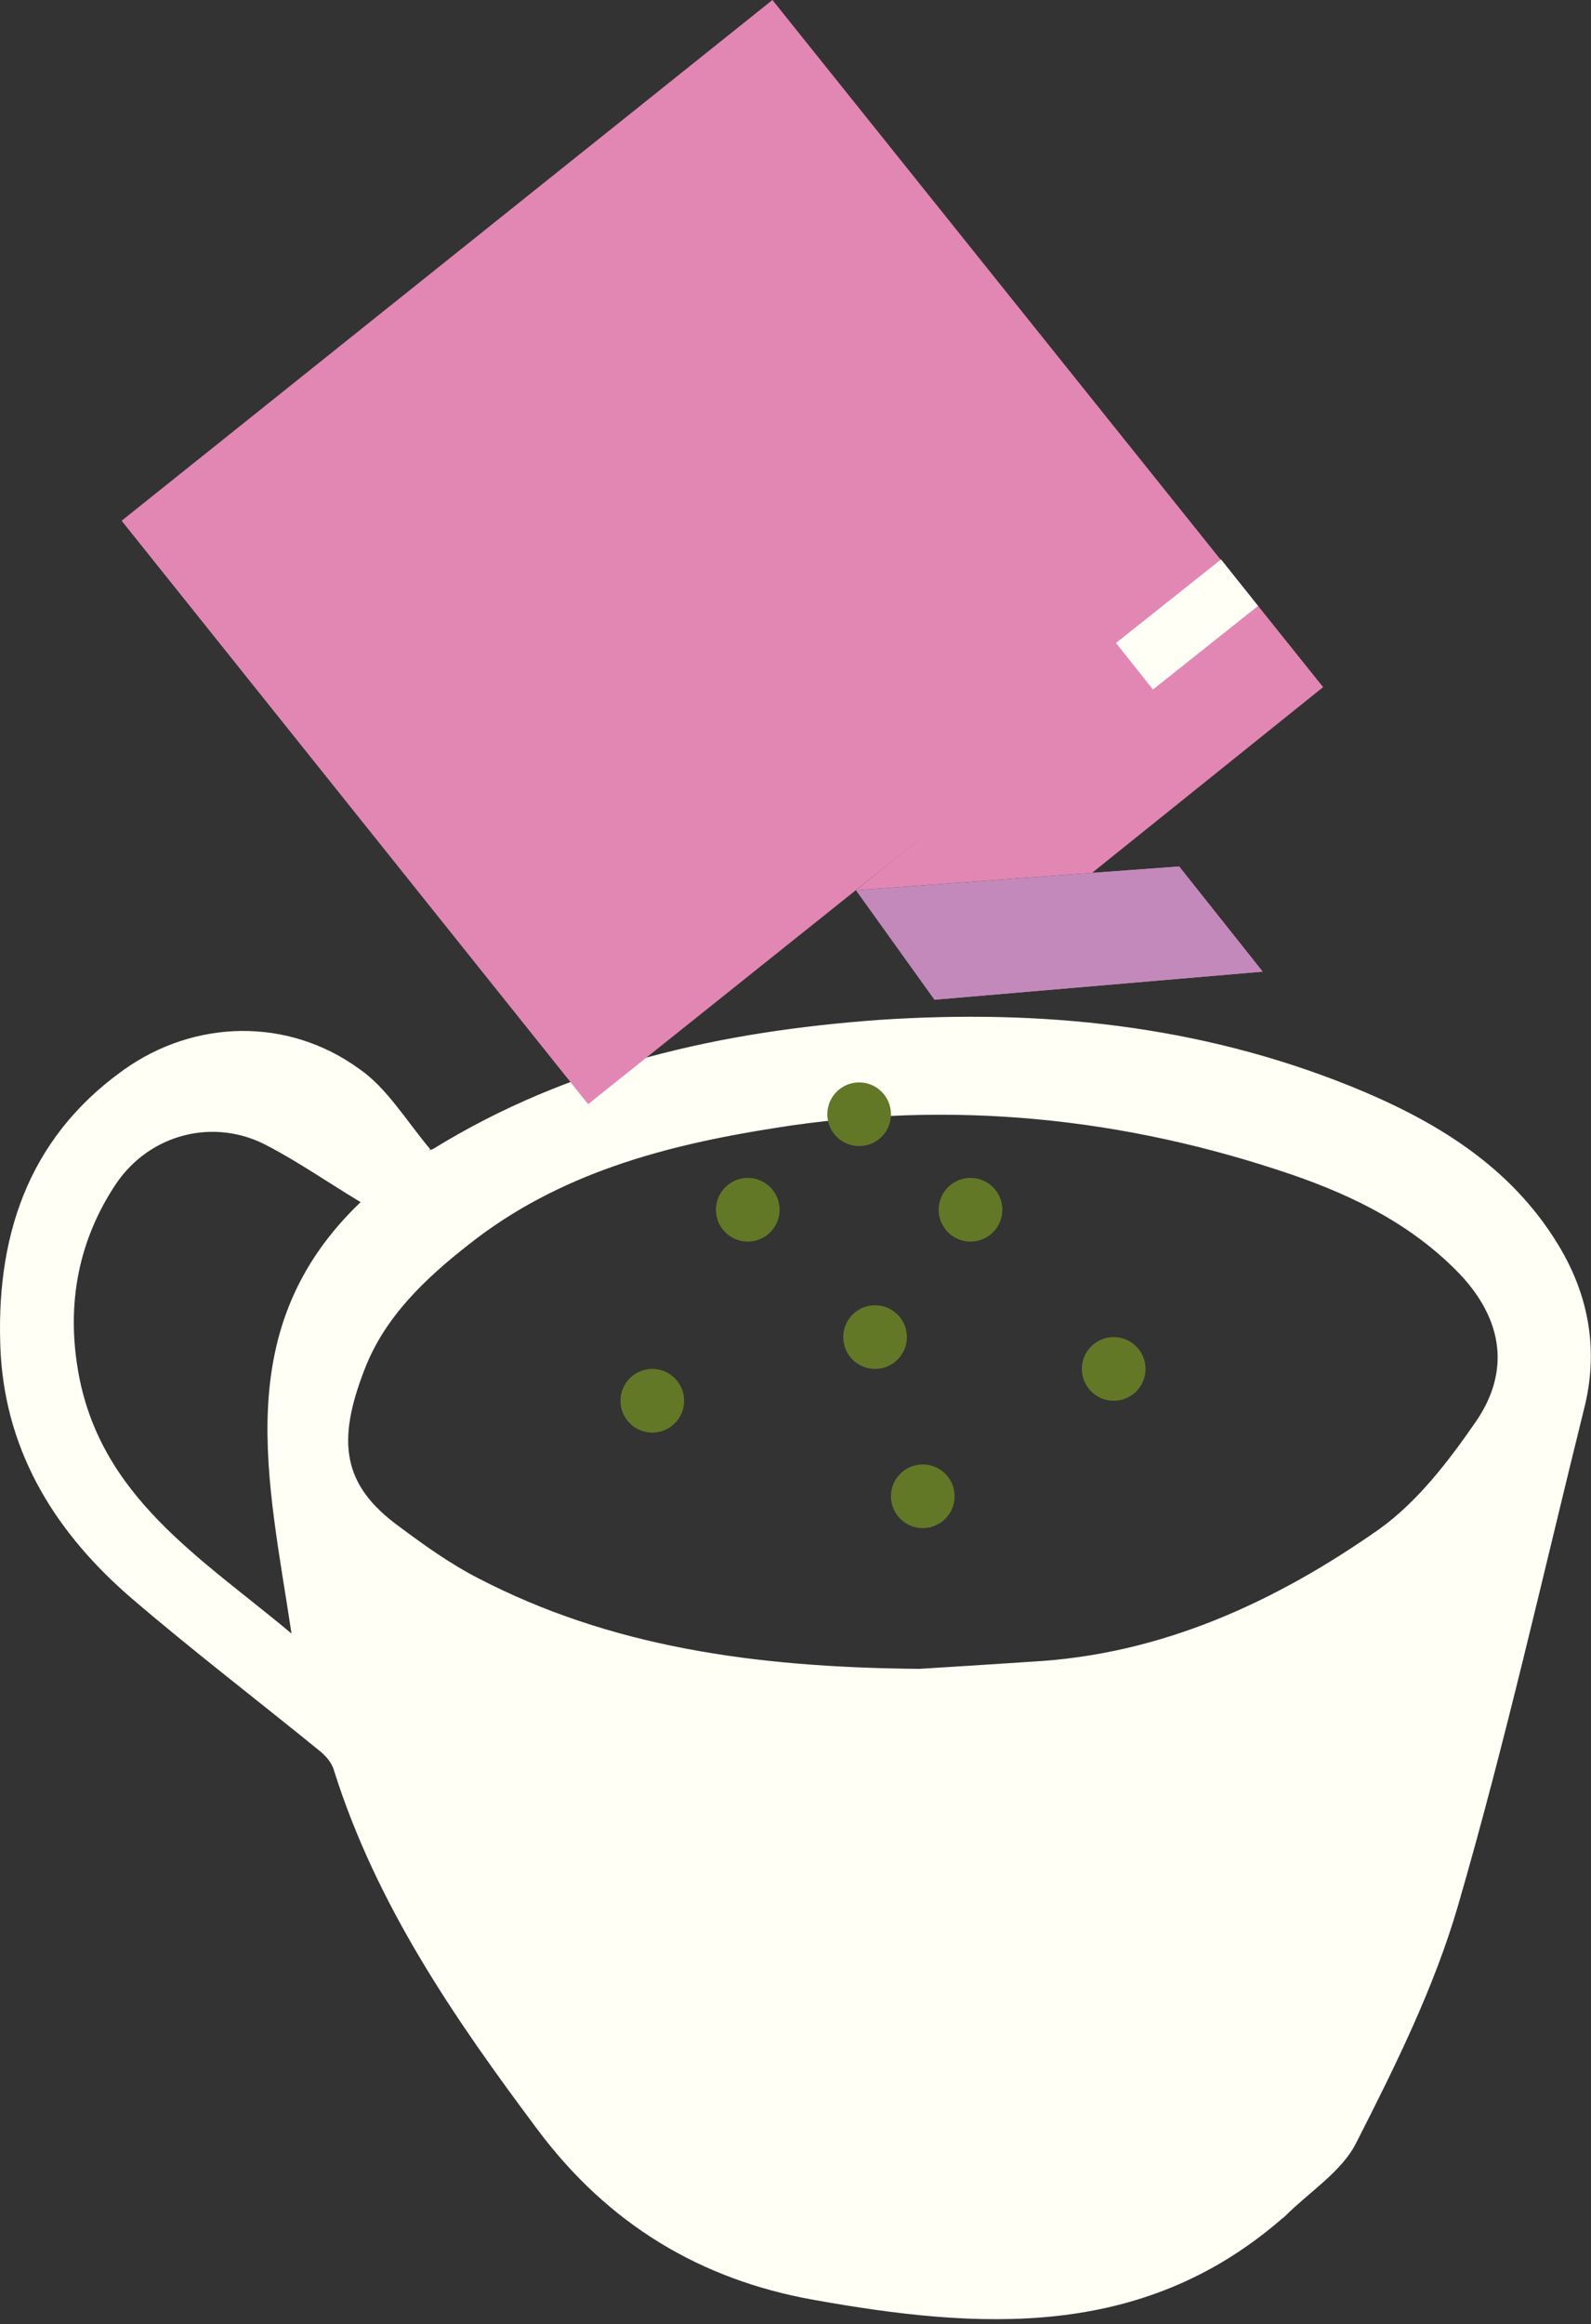 <?xml version="1.0" encoding="UTF-8"?> <svg xmlns="http://www.w3.org/2000/svg" width="100" height="146" viewBox="0 0 100 146" fill="none"><rect x="0" y="0" width="100" height="146" fill="#333333" stroke="none"/><g clip-path="url(#clip0_2233_9818)"><path d="M27.055 72.217C26.783 72.308 27.055 72.263 27.236 72.172C35.833 66.878 45.335 64.796 55.245 64.073C65.426 63.394 75.335 64.389 84.883 68.235C90.132 70.362 94.928 73.213 97.96 78.235C99.905 81.448 100.494 84.932 99.543 88.597C96.964 99.005 94.611 109.502 91.625 119.774C90.132 124.887 87.688 129.819 85.245 134.615C84.34 136.425 82.303 137.692 80.765 139.231C80.674 139.321 80.584 139.367 80.493 139.457C71.715 147.014 61.489 146.335 51.127 144.48C44.023 143.213 38.231 139.729 33.797 133.801C28.548 126.787 23.661 119.683 20.991 111.222C20.855 110.724 20.448 110.272 20.041 109.955C16.15 106.787 12.123 103.71 8.322 100.453C3.616 96.425 0.403 91.403 0.041 85.023C-0.321 77.873 1.67 71.584 7.733 67.24C12.213 64.027 18.095 63.892 22.575 67.149C24.294 68.326 25.471 70.317 27.055 72.217ZM57.779 104.842C59.317 104.751 62.123 104.57 64.883 104.389C73.027 103.937 80.177 100.634 86.693 96.063C89.091 94.344 91.037 91.81 92.756 89.321C94.973 86.109 94.43 82.851 91.715 80C88.774 76.968 85.154 75.159 81.218 73.801C70.629 70.181 59.77 69.095 48.729 70.86C41.806 71.946 35.109 73.71 29.453 78.19C26.738 80.317 24.204 82.715 22.937 85.973C21.127 90.588 21.534 93.303 25.064 95.882C26.647 97.059 28.276 98.235 30.041 99.14C38.322 103.439 47.326 104.751 57.779 104.842ZM22.666 75.52C20.629 74.299 18.819 73.032 16.828 71.991C13.48 70.181 9.408 71.222 7.281 74.389C4.928 77.919 4.204 81.855 4.883 85.973C6.195 94.027 12.665 97.873 18.322 102.625C16.874 92.941 14.385 83.439 22.666 75.52Z" fill="#FFFFF5"></path><path d="M48.55 0L7.645 32.715L36.966 69.367L77.916 36.652L48.55 0Z" fill="#E287B3"></path><path d="M79.362 61.04L74.114 54.434L53.797 55.927L77.869 36.56L83.163 43.167L69.815 53.891L58.729 62.805L79.362 61.04Z" fill="#E287B3"></path><path d="M53.797 55.928L58.729 62.806L79.362 61.041L74.114 54.435L53.797 55.928Z" fill="#C489BB"></path><path d="M77.911 36.606L71.305 41.855" stroke="#FFFFF5" stroke-width="3.734" stroke-miterlimit="10"></path><path d="M54 72C55.105 72 56 71.105 56 70C56 68.895 55.105 68 54 68C52.895 68 52 68.895 52 70C52 71.105 52.895 72 54 72Z" fill="#637827"></path><path d="M47 78C48.105 78 49 77.105 49 76C49 74.895 48.105 74 47 74C45.895 74 45 74.895 45 76C45 77.105 45.895 78 47 78Z" fill="#637827"></path><path d="M55 86C56.105 86 57 85.105 57 84C57 82.895 56.105 82 55 82C53.895 82 53 82.895 53 84C53 85.105 53.895 86 55 86Z" fill="#637827"></path><path d="M61 78C62.105 78 63 77.105 63 76C63 74.895 62.105 74 61 74C59.895 74 59 74.895 59 76C59 77.105 59.895 78 61 78Z" fill="#637827"></path><path d="M41 90C42.105 90 43 89.105 43 88C43 86.895 42.105 86 41 86C39.895 86 39 86.895 39 88C39 89.105 39.895 90 41 90Z" fill="#637827"></path><path d="M58 96C59.105 96 60 95.105 60 94C60 92.895 59.105 92 58 92C56.895 92 56 92.895 56 94C56 95.105 56.895 96 58 96Z" fill="#637827"></path><path d="M70 88C71.105 88 72 87.105 72 86C72 84.895 71.105 84 70 84C68.895 84 68 84.895 68 86C68 87.105 68.895 88 70 88Z" fill="#637827"></path></g><defs><clipPath id="clip0_2233_9818"><rect width="100" height="146" fill="white"></rect></clipPath></defs></svg> 